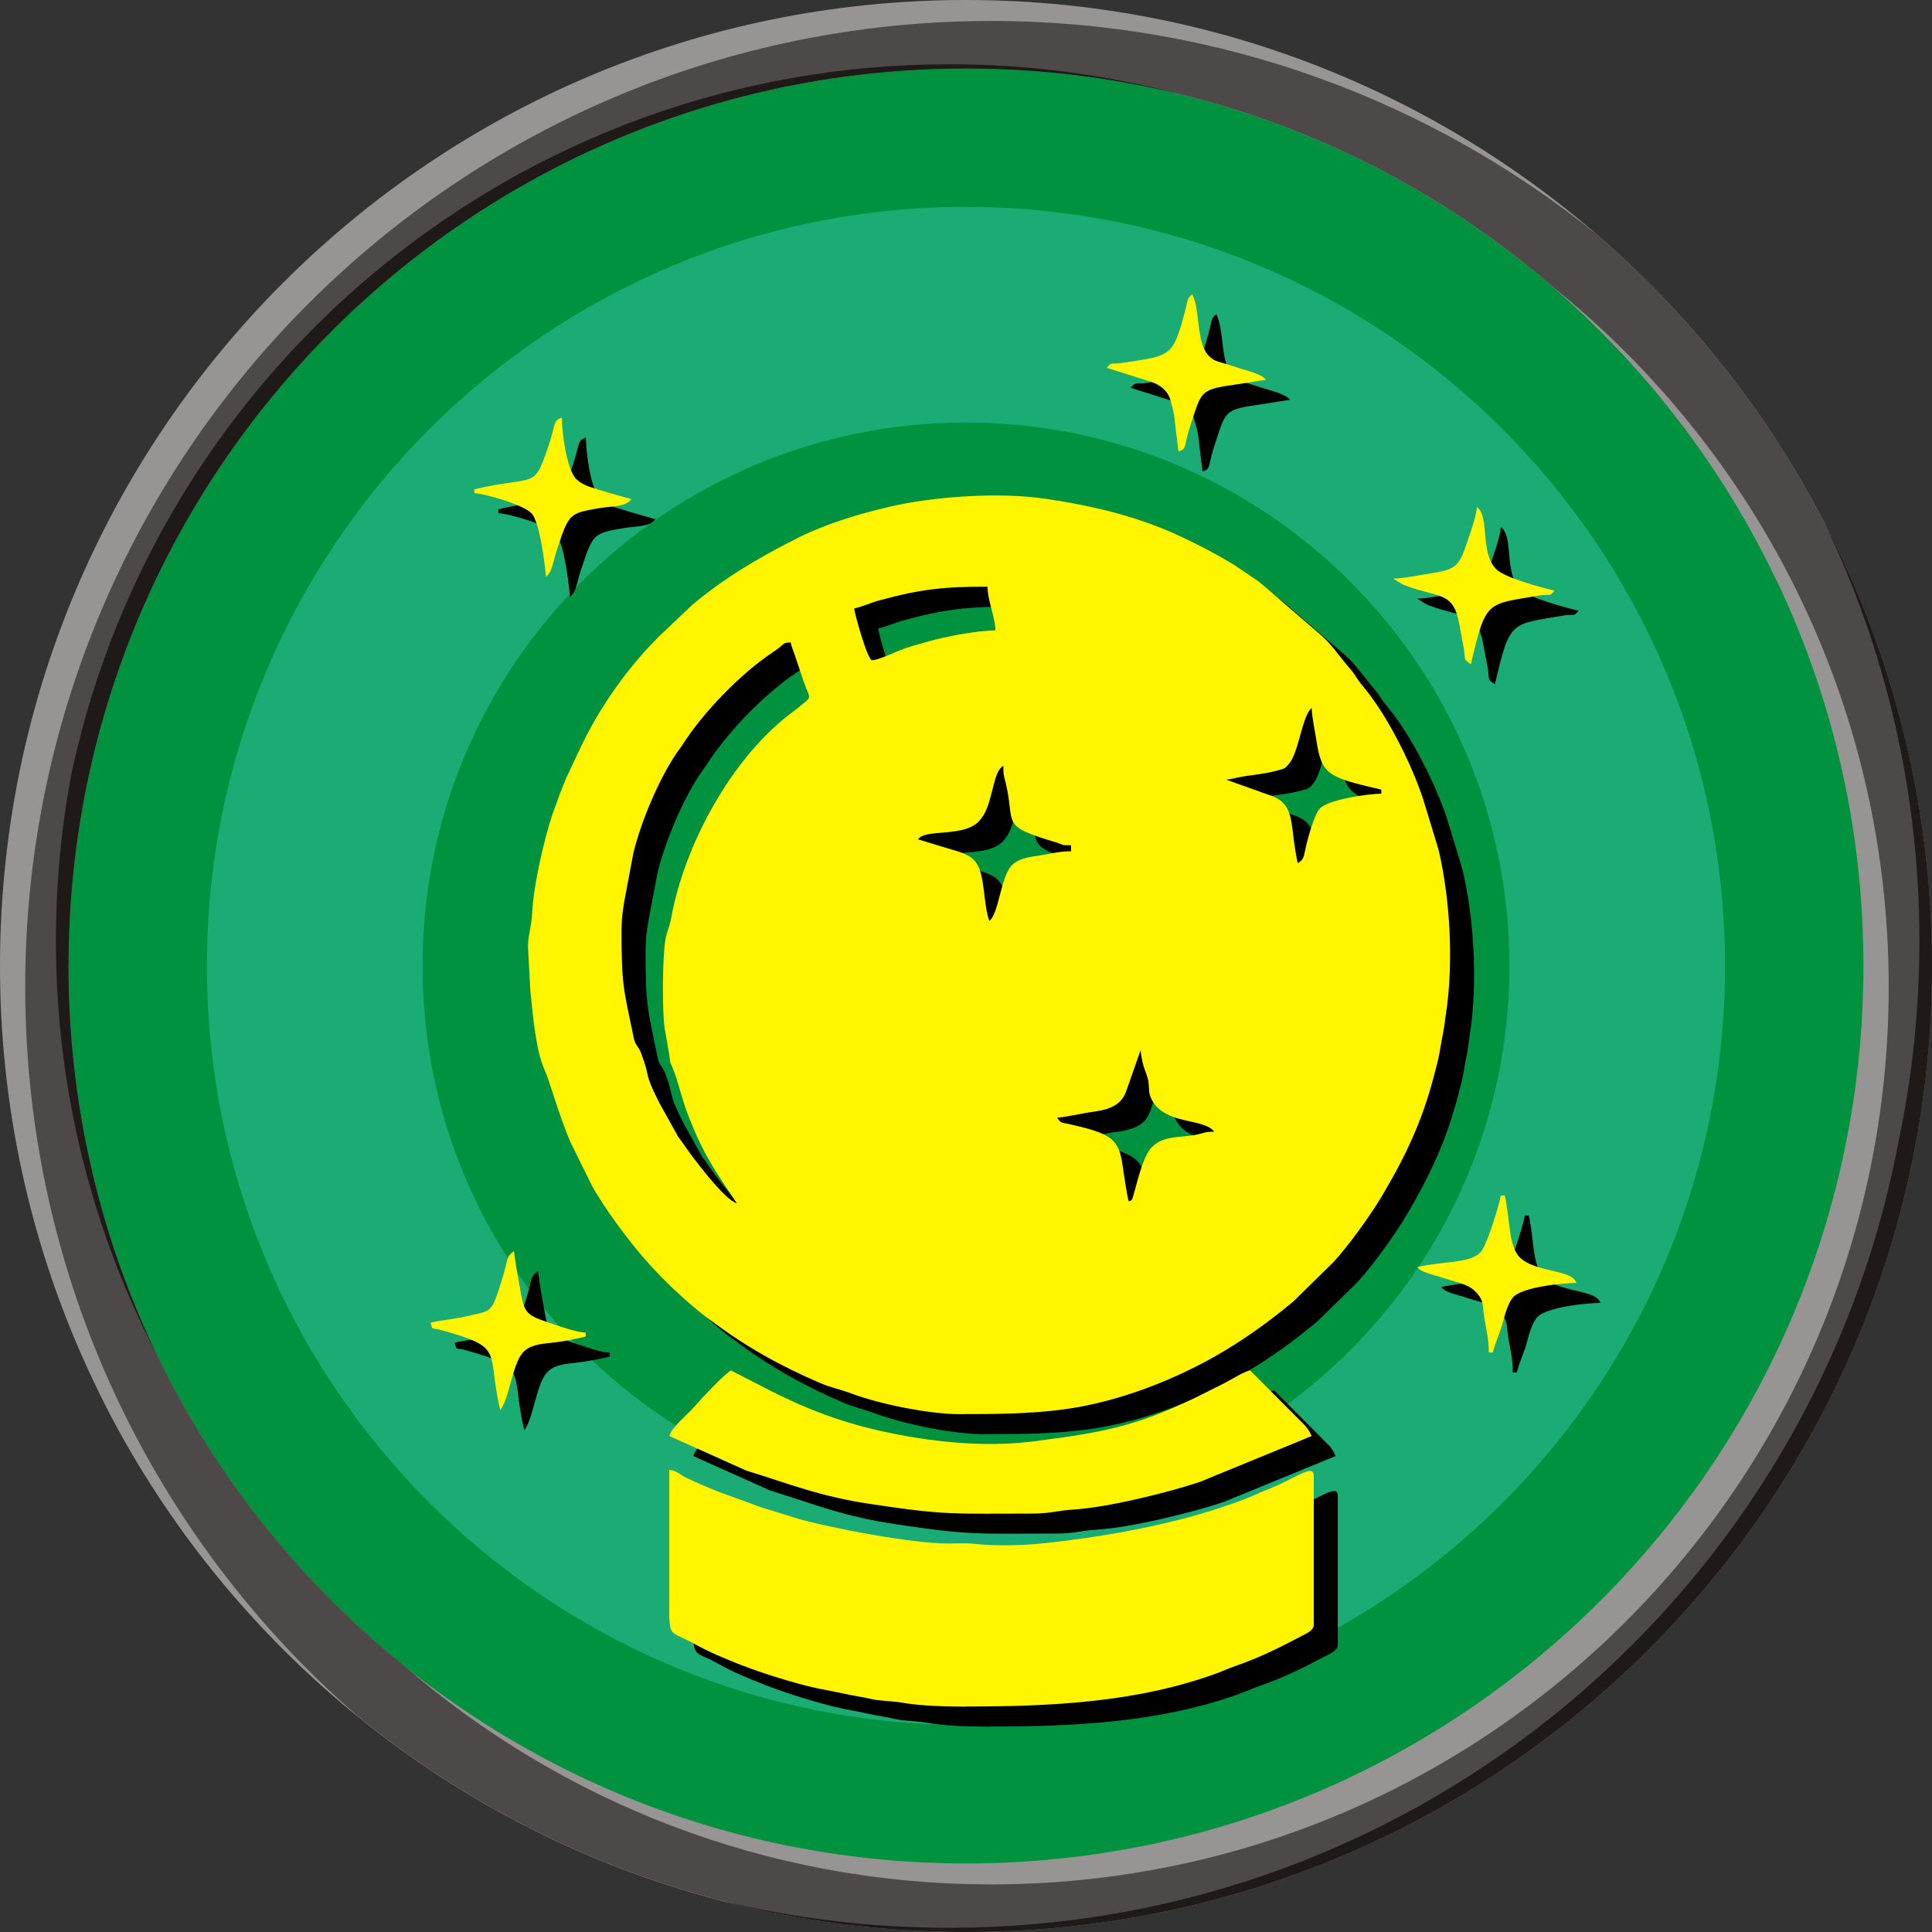 <?xml version="1.0" encoding="UTF-8"?>
<!DOCTYPE svg PUBLIC "-//W3C//DTD SVG 1.1//EN" "http://www.w3.org/Graphics/SVG/1.1/DTD/svg11.dtd">
<!-- Creator: CorelDRAW -->
<svg xmlns="http://www.w3.org/2000/svg" xml:space="preserve" width="80px" height="80px" style="shape-rendering:geometricPrecision; text-rendering:geometricPrecision; image-rendering:optimizeQuality; fill-rule:evenodd; clip-rule:evenodd"
viewBox="0 0 30.031 30.031"
 xmlns:xlink="http://www.w3.org/1999/xlink">
 <rect x="0" y="0" width="30.031" height="30.031" fill="#333333" stroke="none"/>
 <defs>
  <style type="text/css">
   <![CDATA[
    .fil3 {fill:#1F1A17}
    .fil0 {fill:#00923F}
    .fil2 {fill:#4D4948}
    .fil1 {fill:#969594}
    .fil6 {fill:#FFF500}
    .fil5 {fill:black}
    .fil4 {fill:#1BAB75}
   ]]>
  </style>
 </defs>
 <g id="Layer_x0020_1">
  <g id="_109560976">
   <path id="_109561456" class="fil0" d="M15.015 0.904c7.794,0 14.111,6.318 14.111,14.111 0,7.794 -6.318,14.111 -14.111,14.111 -7.794,0 -14.111,-6.318 -14.111,-14.111 0,-7.794 6.318,-14.111 14.111,-14.111z"/>
   <g>
    <path id="_109561408" class="fil1" d="M15.015 0c8.293,0 15.015,6.723 15.015,15.015 0,8.293 -6.723,15.015 -15.015,15.015 -8.293,0 -15.015,-6.723 -15.015,-15.015 0,-8.293 6.723,-15.015 15.015,-15.015zm0 1.065c7.705,0 13.95,6.246 13.95,13.95 0,7.705 -6.246,13.95 -13.95,13.95 -7.705,0 -13.95,-6.246 -13.95,-13.95 0,-7.705 6.246,-13.95 13.95,-13.95z"/>
    <path id="_109561360" class="fil1" d="M11.229 29.549c-4.178,-1.086 -7.649,-3.925 -9.58,-7.685 -0.973,-1.989 -1.519,-4.224 -1.519,-6.587 0,-8.293 6.723,-15.015 15.015,-15.015 3.574,0 6.855,1.249 9.433,3.334 3.18,2.753 5.191,6.819 5.191,11.356 0,8.293 -6.723,15.015 -15.015,15.015 -1.214,0 -2.395,-0.144 -3.526,-0.417zm16.341 -20.623c0.976,1.905 1.527,4.063 1.527,6.35 0,7.705 -6.246,13.95 -13.95,13.95 -3.495,0 -6.69,-1.286 -9.138,-3.409 -3.173,-2.557 -5.204,-6.475 -5.204,-10.867 0,-7.705 6.246,-13.95 13.95,-13.95 1.234,0 2.43,0.16 3.57,0.461 4.076,0.992 7.451,3.773 9.245,7.465z"/>
    <path id="_109561312" class="fil1" d="M1.545 21.645c-0.907,-1.934 -1.414,-4.092 -1.414,-6.369 0,-8.293 6.723,-15.015 15.015,-15.015 3.574,0 6.855,1.249 9.433,3.334 3.18,2.753 5.191,6.819 5.191,11.356 0,0.957 -0.091,1.894 -0.262,2.801 -1.439,6.792 -7.468,11.888 -14.688,11.888 -5.756,0 -10.755,-3.24 -13.275,-7.995zm13.275 -20.971c5.546,0 10.335,3.236 12.584,7.923 0.056,0.109 0.112,0.218 0.165,0.329 0.976,1.905 1.527,4.063 1.527,6.35 0,7.705 -6.246,13.95 -13.95,13.95 -3.495,0 -6.69,-1.286 -9.138,-3.409 -3.173,-2.557 -5.204,-6.475 -5.204,-10.867 0,-0.999 0.106,-1.973 0.305,-2.912 1.213,-6.469 6.889,-11.364 13.71,-11.364z"/>
    <path id="_109561264" class="fil2" d="M24.84 3.66c3.18,2.753 5.191,6.819 5.191,11.356 0,8.293 -6.723,15.015 -15.015,15.015 -3.574,0 -6.855,-1.249 -9.433,-3.334 -3.18,-2.753 -5.191,-6.819 -5.191,-11.356 0,-8.293 6.723,-15.015 15.015,-15.015 3.574,0 6.855,1.249 9.433,3.334zm-0.686 0.814c3.173,2.557 5.204,6.475 5.204,10.867 0,7.705 -6.246,13.95 -13.95,13.95 -3.495,0 -6.69,-1.286 -9.138,-3.409 -3.173,-2.557 -5.204,-6.475 -5.204,-10.867 0,-7.705 6.246,-13.95 13.95,-13.95 3.495,0 6.69,1.286 9.138,3.409z"/>
    <path id="_109561216" class="fil3" d="M1.065 15.015c0,-7.705 6.246,-13.95 13.95,-13.95 1.12,0 2.21,0.132 3.254,0.381 -1.123,-0.291 -2.3,-0.447 -3.514,-0.447 -6.693,0 -12.286,4.714 -13.639,11.003 -0.002,0.012 -0.005,0.024 -0.007,0.035 -0,0.001 -0.001,0.002 -0.001,0.004 -0.003,0.012 -0.005,0.023 -0.007,0.035 -0.152,0.826 -0.232,1.678 -0.232,2.548 0,2.318 0.565,4.503 1.565,6.427 -0.878,-1.826 -1.37,-3.874 -1.37,-6.036zm28.444 2.736c-1.312,6.954 -7.419,12.214 -14.754,12.214 -1.214,0 -2.395,-0.144 -3.526,-0.416 1.21,0.314 2.479,0.481 3.787,0.481 8.293,0 15.015,-6.723 15.015,-15.015 0,-2.489 -0.605,-4.836 -1.677,-6.902 0.949,1.97 1.481,4.178 1.481,6.511 0,1.069 -0.112,2.113 -0.324,3.119 -0.001,0.003 -0.001,0.006 -0.002,0.009z"/>
   </g>
   <path id="_109561144" class="fil4" d="M15.015 3.216c6.517,0 11.799,5.283 11.799,11.799 0,6.517 -5.283,11.799 -11.799,11.799 -6.517,0 -11.799,-5.283 -11.799,-11.799 0,-6.517 5.283,-11.799 11.799,-11.799z"/>
   <path id="_109561096" class="fil0" d="M15.015 6.568c4.665,0 8.447,3.782 8.447,8.447 0,4.665 -3.782,8.447 -8.447,8.447 -4.665,0 -8.447,-3.782 -8.447,-8.447 0,-4.665 3.782,-8.447 8.447,-8.447z"/>
   <path id="_109561048" class="fil5" d="M15.29 22.292c0.534,0 1.076,-0.002 1.599,-0.071 0.874,-0.114 1.794,-0.476 2.538,-0.925 0.366,-0.221 0.699,-0.465 1.027,-0.736 0.005,-0.004 0.012,-0.01 0.017,-0.014l0.625 -0.612c0.224,-0.241 0.562,-0.707 0.736,-0.996 0.223,-0.372 0.419,-0.735 0.584,-1.148 0.132,-0.331 0.22,-0.636 0.307,-0.992 0.028,-0.115 0.045,-0.248 0.069,-0.364 0.028,-0.137 0.037,-0.232 0.058,-0.375 0.121,-0.796 0.061,-1.79 -0.116,-2.54l-0.238 -0.782c-0.176,-0.537 -0.549,-1.285 -0.906,-1.722 -0.061,-0.075 -0.076,-0.09 -0.133,-0.176 -0.033,-0.05 -0.027,-0.044 -0.063,-0.091l-0.085 -0.101c-0.135,-0.162 -0.243,-0.325 -0.401,-0.464l-0.947 -0.815c-0.005,-0.004 -0.012,-0.01 -0.017,-0.014l-0.386 -0.263c-0.278,-0.167 -0.573,-0.323 -0.87,-0.459 -0.616,-0.282 -1.277,-0.452 -2.06,-0.568 -0.753,-0.111 -1.773,-0.028 -2.423,0.123 -0.492,0.115 -1.007,0.27 -1.452,0.496 -0.584,0.296 -1.12,0.61 -1.624,1.035l-0.508 0.482c-0.497,0.495 -0.929,1.107 -1.228,1.74l-0.217 0.463c-0.033,0.083 -0.056,0.134 -0.089,0.22l-0.132 0.363c-0.129,0.394 -0.291,1.1 -0.309,1.515 -0.01,0.234 -0.079,0.374 -0.062,0.584l0.035 0.647c0.04,0.36 0.08,0.925 0.237,1.248 0.041,0.084 0.236,0.754 0.39,1.094l0.327 0.663c0.188,0.345 0.566,0.853 0.828,1.151 0.278,0.316 0.606,0.628 0.938,0.887 0.039,0.031 0.064,0.044 0.108,0.078 0.519,0.391 1.065,0.694 1.673,0.955 0.162,0.069 0.315,0.099 0.486,0.163 0.46,0.171 1.222,0.322 1.687,0.322zm0.093 4.545c1.327,0 2.676,-0.062 3.927,-0.525 0.093,-0.035 0.16,-0.068 0.266,-0.105 0.371,-0.127 0.686,-0.285 1.022,-0.462 0.073,-0.038 0.196,-0.089 0.196,-0.175l0 -2.319c0,-0.204 -0.302,0.056 -0.738,0.221 -0.087,0.033 -0.185,0.081 -0.282,0.12 -0.966,0.383 -2.131,0.594 -3.159,0.706 -0.354,0.039 -0.784,0.046 -1.113,0.009 -0.118,-0.013 -0.276,-0.004 -0.398,-0.004 -0.542,0.002 -1.81,-0.237 -2.333,-0.387l-0.59 -0.183c-0.492,-0.188 -0.584,-0.195 -1.131,-0.446 -0.117,-0.054 -0.148,-0.117 -0.274,-0.128 0,0.691 0.001,1.381 0,2.072 -0.001,0.565 0,0.413 0.389,0.631 0.243,0.136 0.463,0.224 0.724,0.328 0.304,0.121 0.853,0.293 1.183,0.363 0.158,0.033 0.273,0.052 0.437,0.088 0.145,0.032 0.274,0.048 0.414,0.081 0.124,0.03 0.327,0.029 0.471,0.055 0.27,0.049 0.672,0.062 0.989,0.062zm-4.607 -4.205l1.195 0.537c0.697,0.214 1.134,0.401 1.95,0.523 1.175,0.176 1.263,0.146 2.513,0.146 0.252,0 0.388,-0.049 0.618,-0.062 0.523,-0.03 1.488,-0.266 1.979,-0.433l1.732 -0.711c-0.035,-0.067 -0.046,-0.094 -0.094,-0.153l-0.864 -0.867c-0.11,0.026 -0.267,0.132 -0.413,0.206l-0.433 0.217c-0.98,0.473 -1.53,0.553 -2.534,0.682 -0.596,0.076 -1.257,0.034 -1.837,-0.062 -0.825,-0.137 -1.445,-0.33 -2.199,-0.707l-0.654 -0.335c-0.136,0.091 -0.436,0.413 -0.559,0.554 -0.126,0.144 -0.363,0.33 -0.399,0.466zm-0.742 -7.884c0,0.881 0.027,0.91 0.19,1.696 0.025,0.119 0.073,0.129 0.111,0.229 0.163,0.425 0.028,0.266 0.281,0.77l0.298 0.537c0.038,0.052 0.048,0.061 0.078,0.107 0.12,0.178 0.637,0.875 0.835,0.928 -0.343,-0.512 -0.508,-0.738 -0.742,-1.329 -0.126,-0.317 -0.177,-0.6 -0.263,-0.788 -0.044,-0.096 -0.031,-0.09 -0.047,-0.201l-0.069 -0.392c-0.042,-0.255 -0.038,-1.135 0.012,-1.399 0.023,-0.122 0.064,-0.194 0.086,-0.316 0.206,-1.142 0.919,-2.45 1.819,-3.159 0.053,-0.041 0.073,-0.052 0.123,-0.093 0.265,-0.222 0.229,-0.127 0.125,-0.416l-0.139 -0.417c-0.031,-0.095 -0.05,-0.128 -0.069,-0.209 -0.151,0.013 -0.048,0.002 -0.278,0.155 -0.495,0.328 -1.082,0.932 -1.404,1.44 -0.023,0.036 -0.03,0.043 -0.051,0.072l-0.039 0.054c-0.271,0.403 -0.545,1.037 -0.672,1.554l-0.142 0.755c-0.024,0.16 -0.041,0.248 -0.041,0.423zm3.617 -4.978c0.002,0.065 0.206,0.804 0.278,0.804 0.086,0 0.348,-0.121 0.433,-0.155 0.158,-0.063 0.264,-0.085 0.448,-0.139 0.249,-0.073 0.769,-0.17 1.036,-0.17 -0.005,-0.215 -0.119,-0.449 -0.124,-0.68 -0.678,0 -1.031,0.037 -1.674,0.212 -0.15,0.041 -0.259,0.095 -0.398,0.128zm-5.905 -1.855l0 0.062c0.155,0.004 0.77,0.181 0.892,0.314 0.123,0.135 0.203,0.755 0.222,0.984 0.061,-0.045 0.083,-0.109 0.109,-0.2 0.032,-0.113 0.041,-0.158 0.069,-0.24 0.181,-0.544 0.19,-0.545 0.643,-0.624 0.196,-0.035 0.417,-0.016 0.508,-0.141l-0.337 -0.095c-0.069,-0.02 -0.049,-0.014 -0.118,-0.036 -0.163,-0.052 -0.298,-0.078 -0.404,-0.183 -0.148,-0.148 -0.222,-0.72 -0.222,-0.953 -0.137,0.037 -0.1,0.114 -0.201,0.417 -0.243,0.723 -0.186,0.469 -1.159,0.696zm9.832 -1.886l0.682 0.215c0.143,0.046 0.263,0.136 0.306,0.281 0.022,0.074 0.05,0.186 0.059,0.25l0.066 0.552c0.139,-0.037 0.077,-0.079 0.194,-0.425 0.161,-0.477 0.132,-0.537 0.633,-0.604l0.534 -0.084c-0.065,-0.089 -0.3,-0.142 -0.433,-0.185 -0.096,-0.032 -0.121,-0.042 -0.235,-0.074 -0.101,-0.029 -0.14,-0.039 -0.208,-0.101 -0.216,-0.197 -0.137,-0.696 -0.268,-0.969 -0.083,0.061 -0.067,0.085 -0.1,0.209 -0.202,0.772 -0.212,0.741 -0.996,0.859 -0.165,0.025 -0.16,-0.025 -0.234,0.075zm4.823 13.975c0.066,0.089 0.224,0.11 0.414,0.174 0.176,0.059 0.37,0.09 0.482,0.199 0.149,0.144 0.116,0.22 0.147,0.41 0.032,0.198 0.071,0.332 0.071,0.547l0.062 0c0.03,-0.13 0.11,-0.301 0.148,-0.439 0.04,-0.145 0.084,-0.323 0.168,-0.419 0.139,-0.16 0.777,-0.223 0.983,-0.223 -0.055,-0.206 -0.605,-0.161 -0.859,-0.378 -0.204,-0.175 -0.166,-0.601 -0.254,-0.982l-0.062 0c-0.008,0.09 -0.215,0.789 -0.318,0.888 -0.179,0.172 -0.582,0.132 -0.981,0.225zm-15.335 0.866c0.035,0.132 0.017,0.073 0.164,0.115 1.008,0.282 0.7,0.308 0.918,1.246 0.136,-0.157 0.188,-0.707 0.347,-0.89 0.107,-0.123 0.268,-0.139 0.459,-0.159 0.179,-0.019 0.361,-0.058 0.523,-0.095l0 -0.062c-0.13,-0.003 -0.364,-0.085 -0.468,-0.12 -0.48,-0.161 -0.481,-0.149 -0.561,-0.614 -0.024,-0.142 -0.07,-0.368 -0.084,-0.534 -0.13,0.087 -0.091,0.135 -0.178,0.41 -0.183,0.581 -0.149,0.508 -0.595,0.611 -0.165,0.038 -0.36,0.054 -0.526,0.092zm14.964 -11.563l0.096 0.058c0.052,0.03 0.03,0.023 0.104,0.051 0.503,0.192 0.735,0.079 0.826,0.596l0.073 0.391c0.024,0.177 -0.011,0.153 0.108,0.233 0.235,-1.008 0.241,-0.925 1.065,-1.068 0.166,-0.029 0.157,0.029 0.234,-0.076 -0.21,-0.049 -0.77,-0.198 -0.905,-0.332 -0.26,-0.258 -0.095,-0.816 -0.301,-0.967 -0.011,0.134 -0.084,0.347 -0.124,0.464 -0.157,0.463 -0.167,0.501 -0.632,0.574 -0.164,0.026 -0.388,0.072 -0.543,0.075zm-7.389 4.05l0.45 0.137c0.406,0.115 0.509,0.158 0.568,0.606 0.019,0.145 0.045,0.421 0.094,0.524 0.14,-0.103 0.176,-0.661 0.331,-0.844 0.099,-0.118 0.259,-0.144 0.42,-0.167 0.191,-0.028 0.331,-0.07 0.517,-0.07l0 -0.093c-0.169,0 -0.106,-0.007 -0.233,-0.045 -0.885,-0.266 -0.626,-0.265 -0.781,-0.92 -0.03,-0.128 -0.038,-0.113 -0.038,-0.272 -0.108,0.072 -0.129,0.226 -0.185,0.433 -0.047,0.172 -0.081,0.308 -0.191,0.427 -0.241,0.26 -0.828,0.114 -0.952,0.284zm2.164 4.329c0.064,0.087 0.054,0.068 0.182,0.097 0.675,0.15 0.783,0.234 0.84,0.675 0.01,0.073 0.072,0.488 0.091,0.527 0.049,-0.02 0.045,0.013 0.097,-0.181 0.054,-0.198 0.138,-0.537 0.264,-0.664 0.185,-0.186 0.451,-0.14 0.703,-0.194 0.124,-0.026 0.122,-0.044 0.265,-0.044 -0.159,-0.217 -0.779,-0.099 -0.976,-0.508 -0.049,-0.101 -0.031,-0.136 -0.046,-0.263 -0.015,-0.127 -0.1,-0.228 -0.122,-0.497l-0.225 0.64c-0.088,0.257 -0.339,0.295 -0.569,0.327 -0.139,0.02 -0.354,0.071 -0.504,0.084zm2.628 -5.256l0.661 0.236c0.442,0.134 0.316,0.478 0.452,1.063 0.124,-0.083 0.075,-0.095 0.168,-0.42 0.035,-0.124 0.102,-0.343 0.166,-0.421 0.126,-0.152 0.762,-0.237 0.964,-0.241l0 -0.062c-0.819,-0.191 -0.927,-0.224 -1.007,-0.755 -0.025,-0.164 -0.072,-0.373 -0.075,-0.513 -0.145,0.106 -0.198,0.676 -0.347,0.859 -0.069,0.085 -0.074,0.082 -0.195,0.114 -0.103,0.027 -0.149,0.035 -0.257,0.052 -0.079,0.013 -0.168,0.022 -0.27,0.039 -0.097,0.016 -0.172,0.042 -0.26,0.049z"/>
   <path id="_109561000" class="fil6" d="M14.917 21.981c0.534,0 1.076,-0.002 1.599,-0.071 0.874,-0.114 1.794,-0.476 2.538,-0.925 0.366,-0.221 0.699,-0.465 1.027,-0.736 0.005,-0.004 0.012,-0.01 0.017,-0.014l0.625 -0.612c0.224,-0.241 0.562,-0.707 0.736,-0.996 0.223,-0.372 0.419,-0.735 0.584,-1.148 0.132,-0.331 0.22,-0.636 0.307,-0.992 0.028,-0.115 0.045,-0.248 0.069,-0.364 0.028,-0.137 0.037,-0.232 0.058,-0.375 0.121,-0.796 0.061,-1.79 -0.116,-2.54l-0.238 -0.782c-0.176,-0.537 -0.549,-1.285 -0.907,-1.722 -0.061,-0.075 -0.076,-0.09 -0.133,-0.176 -0.033,-0.05 -0.027,-0.044 -0.063,-0.091l-0.085 -0.101c-0.135,-0.162 -0.243,-0.325 -0.401,-0.464l-0.947 -0.815c-0.005,-0.004 -0.012,-0.01 -0.017,-0.014l-0.386 -0.263c-0.278,-0.167 -0.573,-0.323 -0.87,-0.459 -0.616,-0.282 -1.277,-0.452 -2.06,-0.568 -0.753,-0.111 -1.773,-0.029 -2.423,0.123 -0.492,0.115 -1.007,0.27 -1.452,0.496 -0.584,0.296 -1.12,0.61 -1.624,1.035l-0.508 0.482c-0.497,0.495 -0.929,1.107 -1.228,1.74l-0.217 0.463c-0.033,0.083 -0.056,0.134 -0.089,0.22l-0.132 0.363c-0.129,0.394 -0.291,1.1 -0.309,1.515 -0.01,0.234 -0.079,0.374 -0.062,0.584l0.035 0.647c0.04,0.36 0.08,0.925 0.237,1.248 0.041,0.084 0.236,0.754 0.39,1.094l0.327 0.663c0.188,0.345 0.566,0.853 0.828,1.151 0.278,0.316 0.606,0.628 0.938,0.887 0.039,0.031 0.064,0.044 0.108,0.078 0.519,0.391 1.065,0.694 1.673,0.955 0.162,0.069 0.315,0.099 0.486,0.163 0.46,0.171 1.222,0.322 1.687,0.322zm0.093 4.545c1.327,0 2.676,-0.062 3.927,-0.525 0.093,-0.035 0.16,-0.068 0.266,-0.105 0.371,-0.127 0.686,-0.285 1.022,-0.462 0.073,-0.038 0.196,-0.089 0.196,-0.175l0 -2.319c0,-0.204 -0.302,0.056 -0.738,0.221 -0.087,0.033 -0.185,0.081 -0.282,0.12 -0.966,0.383 -2.131,0.594 -3.159,0.706 -0.354,0.039 -0.784,0.046 -1.113,0.009 -0.118,-0.013 -0.276,-0.004 -0.398,-0.004 -0.542,0.002 -1.81,-0.237 -2.333,-0.387l-0.59 -0.183c-0.492,-0.188 -0.585,-0.195 -1.131,-0.446 -0.117,-0.054 -0.148,-0.117 -0.274,-0.128 0,0.691 0.001,1.381 0,2.072 -0.001,0.565 0,0.413 0.389,0.631 0.243,0.136 0.463,0.224 0.724,0.328 0.304,0.121 0.853,0.293 1.183,0.363 0.158,0.033 0.273,0.052 0.437,0.088 0.145,0.032 0.274,0.048 0.414,0.081 0.124,0.03 0.327,0.029 0.471,0.055 0.27,0.049 0.672,0.062 0.989,0.062zm-4.607 -4.205l1.195 0.537c0.697,0.214 1.134,0.401 1.95,0.523 1.175,0.176 1.263,0.146 2.513,0.146 0.252,0 0.388,-0.048 0.618,-0.062 0.523,-0.03 1.488,-0.266 1.979,-0.433l1.732 -0.711c-0.035,-0.067 -0.047,-0.095 -0.095,-0.153l-0.864 -0.867c-0.11,0.026 -0.267,0.132 -0.413,0.206l-0.433 0.217c-0.98,0.473 -1.53,0.553 -2.534,0.682 -0.596,0.076 -1.257,0.034 -1.837,-0.062 -0.825,-0.137 -1.445,-0.33 -2.199,-0.707l-0.654 -0.335c-0.136,0.091 -0.436,0.413 -0.559,0.554 -0.126,0.144 -0.363,0.33 -0.399,0.466zm-0.742 -7.884c0,0.881 0.027,0.91 0.19,1.696 0.025,0.119 0.073,0.129 0.111,0.229 0.163,0.425 0.028,0.266 0.281,0.77l0.298 0.537c0.038,0.052 0.048,0.062 0.078,0.107 0.12,0.178 0.637,0.875 0.835,0.928 -0.343,-0.512 -0.508,-0.738 -0.742,-1.329 -0.126,-0.316 -0.177,-0.6 -0.263,-0.788 -0.044,-0.096 -0.031,-0.09 -0.047,-0.201l-0.069 -0.392c-0.042,-0.255 -0.038,-1.135 0.012,-1.399 0.023,-0.122 0.064,-0.194 0.086,-0.316 0.206,-1.142 0.919,-2.45 1.819,-3.159 0.053,-0.041 0.073,-0.052 0.123,-0.093 0.265,-0.222 0.229,-0.127 0.125,-0.416l-0.14 -0.417c-0.031,-0.095 -0.05,-0.128 -0.069,-0.209 -0.151,0.013 -0.048,0.002 -0.278,0.155 -0.495,0.328 -1.082,0.932 -1.404,1.44 -0.023,0.036 -0.03,0.043 -0.051,0.072l-0.039 0.054c-0.271,0.403 -0.545,1.037 -0.672,1.554l-0.142 0.755c-0.024,0.16 -0.041,0.248 -0.041,0.423zm3.617 -4.978c0.002,0.065 0.206,0.804 0.278,0.804 0.086,0 0.348,-0.121 0.433,-0.155 0.158,-0.063 0.264,-0.085 0.448,-0.139 0.249,-0.073 0.769,-0.17 1.036,-0.17 -0.005,-0.215 -0.119,-0.449 -0.124,-0.68 -0.678,0 -1.031,0.037 -1.674,0.212 -0.15,0.041 -0.259,0.095 -0.398,0.128zm-5.905 -1.855l0 0.062c0.155,0.004 0.77,0.181 0.891,0.314 0.123,0.135 0.203,0.755 0.222,0.984 0.062,-0.045 0.083,-0.109 0.109,-0.2 0.032,-0.113 0.041,-0.158 0.069,-0.24 0.181,-0.544 0.19,-0.545 0.643,-0.624 0.196,-0.035 0.417,-0.016 0.508,-0.141l-0.337 -0.095c-0.069,-0.02 -0.049,-0.014 -0.118,-0.036 -0.163,-0.053 -0.298,-0.078 -0.404,-0.183 -0.148,-0.148 -0.222,-0.72 -0.222,-0.953 -0.137,0.037 -0.1,0.114 -0.201,0.417 -0.243,0.723 -0.186,0.469 -1.159,0.696zm9.832 -1.886l0.681 0.215c0.143,0.046 0.263,0.136 0.306,0.281 0.022,0.074 0.05,0.186 0.059,0.25l0.066 0.552c0.139,-0.037 0.077,-0.079 0.194,-0.425 0.161,-0.477 0.132,-0.537 0.633,-0.604l0.534 -0.084c-0.065,-0.089 -0.3,-0.142 -0.433,-0.185 -0.096,-0.032 -0.121,-0.042 -0.235,-0.074 -0.101,-0.029 -0.14,-0.039 -0.208,-0.101 -0.216,-0.198 -0.137,-0.696 -0.268,-0.969 -0.083,0.061 -0.068,0.085 -0.1,0.209 -0.202,0.772 -0.212,0.741 -0.996,0.859 -0.165,0.025 -0.16,-0.025 -0.234,0.075zm4.823 13.975c0.066,0.09 0.224,0.11 0.414,0.174 0.176,0.059 0.37,0.09 0.482,0.199 0.149,0.144 0.116,0.22 0.147,0.41 0.032,0.198 0.071,0.332 0.071,0.547l0.062 0c0.03,-0.13 0.11,-0.301 0.148,-0.439 0.04,-0.145 0.084,-0.323 0.168,-0.419 0.139,-0.16 0.777,-0.223 0.983,-0.223 -0.055,-0.206 -0.605,-0.161 -0.859,-0.378 -0.204,-0.175 -0.166,-0.601 -0.254,-0.982l-0.062 0c-0.008,0.09 -0.215,0.789 -0.318,0.888 -0.179,0.172 -0.582,0.132 -0.981,0.225zm-15.335 0.866c0.035,0.132 0.017,0.073 0.164,0.115 1.008,0.282 0.7,0.308 0.918,1.246 0.136,-0.157 0.188,-0.707 0.347,-0.89 0.107,-0.123 0.268,-0.139 0.459,-0.159 0.18,-0.019 0.361,-0.058 0.523,-0.095l0 -0.062c-0.13,-0.003 -0.364,-0.085 -0.468,-0.12 -0.48,-0.161 -0.481,-0.149 -0.561,-0.614 -0.024,-0.142 -0.07,-0.368 -0.084,-0.534 -0.13,0.087 -0.091,0.135 -0.178,0.41 -0.183,0.581 -0.149,0.508 -0.595,0.611 -0.165,0.038 -0.36,0.054 -0.526,0.092zm14.964 -11.563l0.096 0.058c0.052,0.03 0.03,0.023 0.104,0.051 0.503,0.192 0.735,0.079 0.826,0.596l0.073 0.391c0.024,0.177 -0.011,0.153 0.108,0.232 0.235,-1.008 0.241,-0.925 1.065,-1.068 0.166,-0.029 0.157,0.029 0.234,-0.076 -0.21,-0.049 -0.77,-0.198 -0.905,-0.332 -0.26,-0.258 -0.096,-0.816 -0.301,-0.967 -0.011,0.134 -0.084,0.347 -0.123,0.464 -0.157,0.463 -0.167,0.501 -0.632,0.574 -0.164,0.026 -0.388,0.072 -0.543,0.075zm-7.389 4.05l0.45 0.137c0.406,0.115 0.509,0.158 0.568,0.606 0.019,0.145 0.045,0.421 0.094,0.524 0.14,-0.103 0.176,-0.661 0.331,-0.844 0.099,-0.118 0.259,-0.144 0.42,-0.167 0.191,-0.028 0.33,-0.07 0.517,-0.07l0 -0.093c-0.169,0 -0.106,-0.007 -0.233,-0.045 -0.885,-0.266 -0.626,-0.265 -0.781,-0.92 -0.03,-0.128 -0.038,-0.113 -0.038,-0.272 -0.108,0.072 -0.129,0.226 -0.185,0.433 -0.047,0.172 -0.081,0.308 -0.191,0.427 -0.241,0.26 -0.828,0.114 -0.952,0.284zm2.164 4.329c0.064,0.087 0.054,0.068 0.182,0.097 0.675,0.15 0.783,0.234 0.84,0.675 0.01,0.073 0.072,0.488 0.091,0.527 0.049,-0.02 0.045,0.013 0.097,-0.181 0.054,-0.198 0.138,-0.537 0.264,-0.664 0.185,-0.186 0.451,-0.14 0.703,-0.194 0.124,-0.027 0.122,-0.044 0.265,-0.044 -0.159,-0.217 -0.779,-0.099 -0.976,-0.508 -0.049,-0.101 -0.031,-0.136 -0.046,-0.263 -0.015,-0.127 -0.1,-0.228 -0.122,-0.497l-0.225 0.64c-0.088,0.257 -0.339,0.295 -0.569,0.327 -0.139,0.02 -0.354,0.071 -0.504,0.084zm2.628 -5.256l0.661 0.236c0.442,0.134 0.316,0.478 0.452,1.063 0.124,-0.083 0.075,-0.095 0.168,-0.42 0.035,-0.124 0.102,-0.343 0.166,-0.421 0.126,-0.152 0.762,-0.237 0.964,-0.241l0 -0.062c-0.819,-0.191 -0.927,-0.224 -1.007,-0.755 -0.025,-0.163 -0.072,-0.373 -0.075,-0.513 -0.145,0.106 -0.198,0.676 -0.347,0.859 -0.069,0.085 -0.074,0.082 -0.195,0.114 -0.103,0.027 -0.149,0.035 -0.257,0.052 -0.079,0.013 -0.168,0.022 -0.27,0.039 -0.097,0.016 -0.172,0.042 -0.26,0.049z"/>
  </g>
 </g>
</svg>
